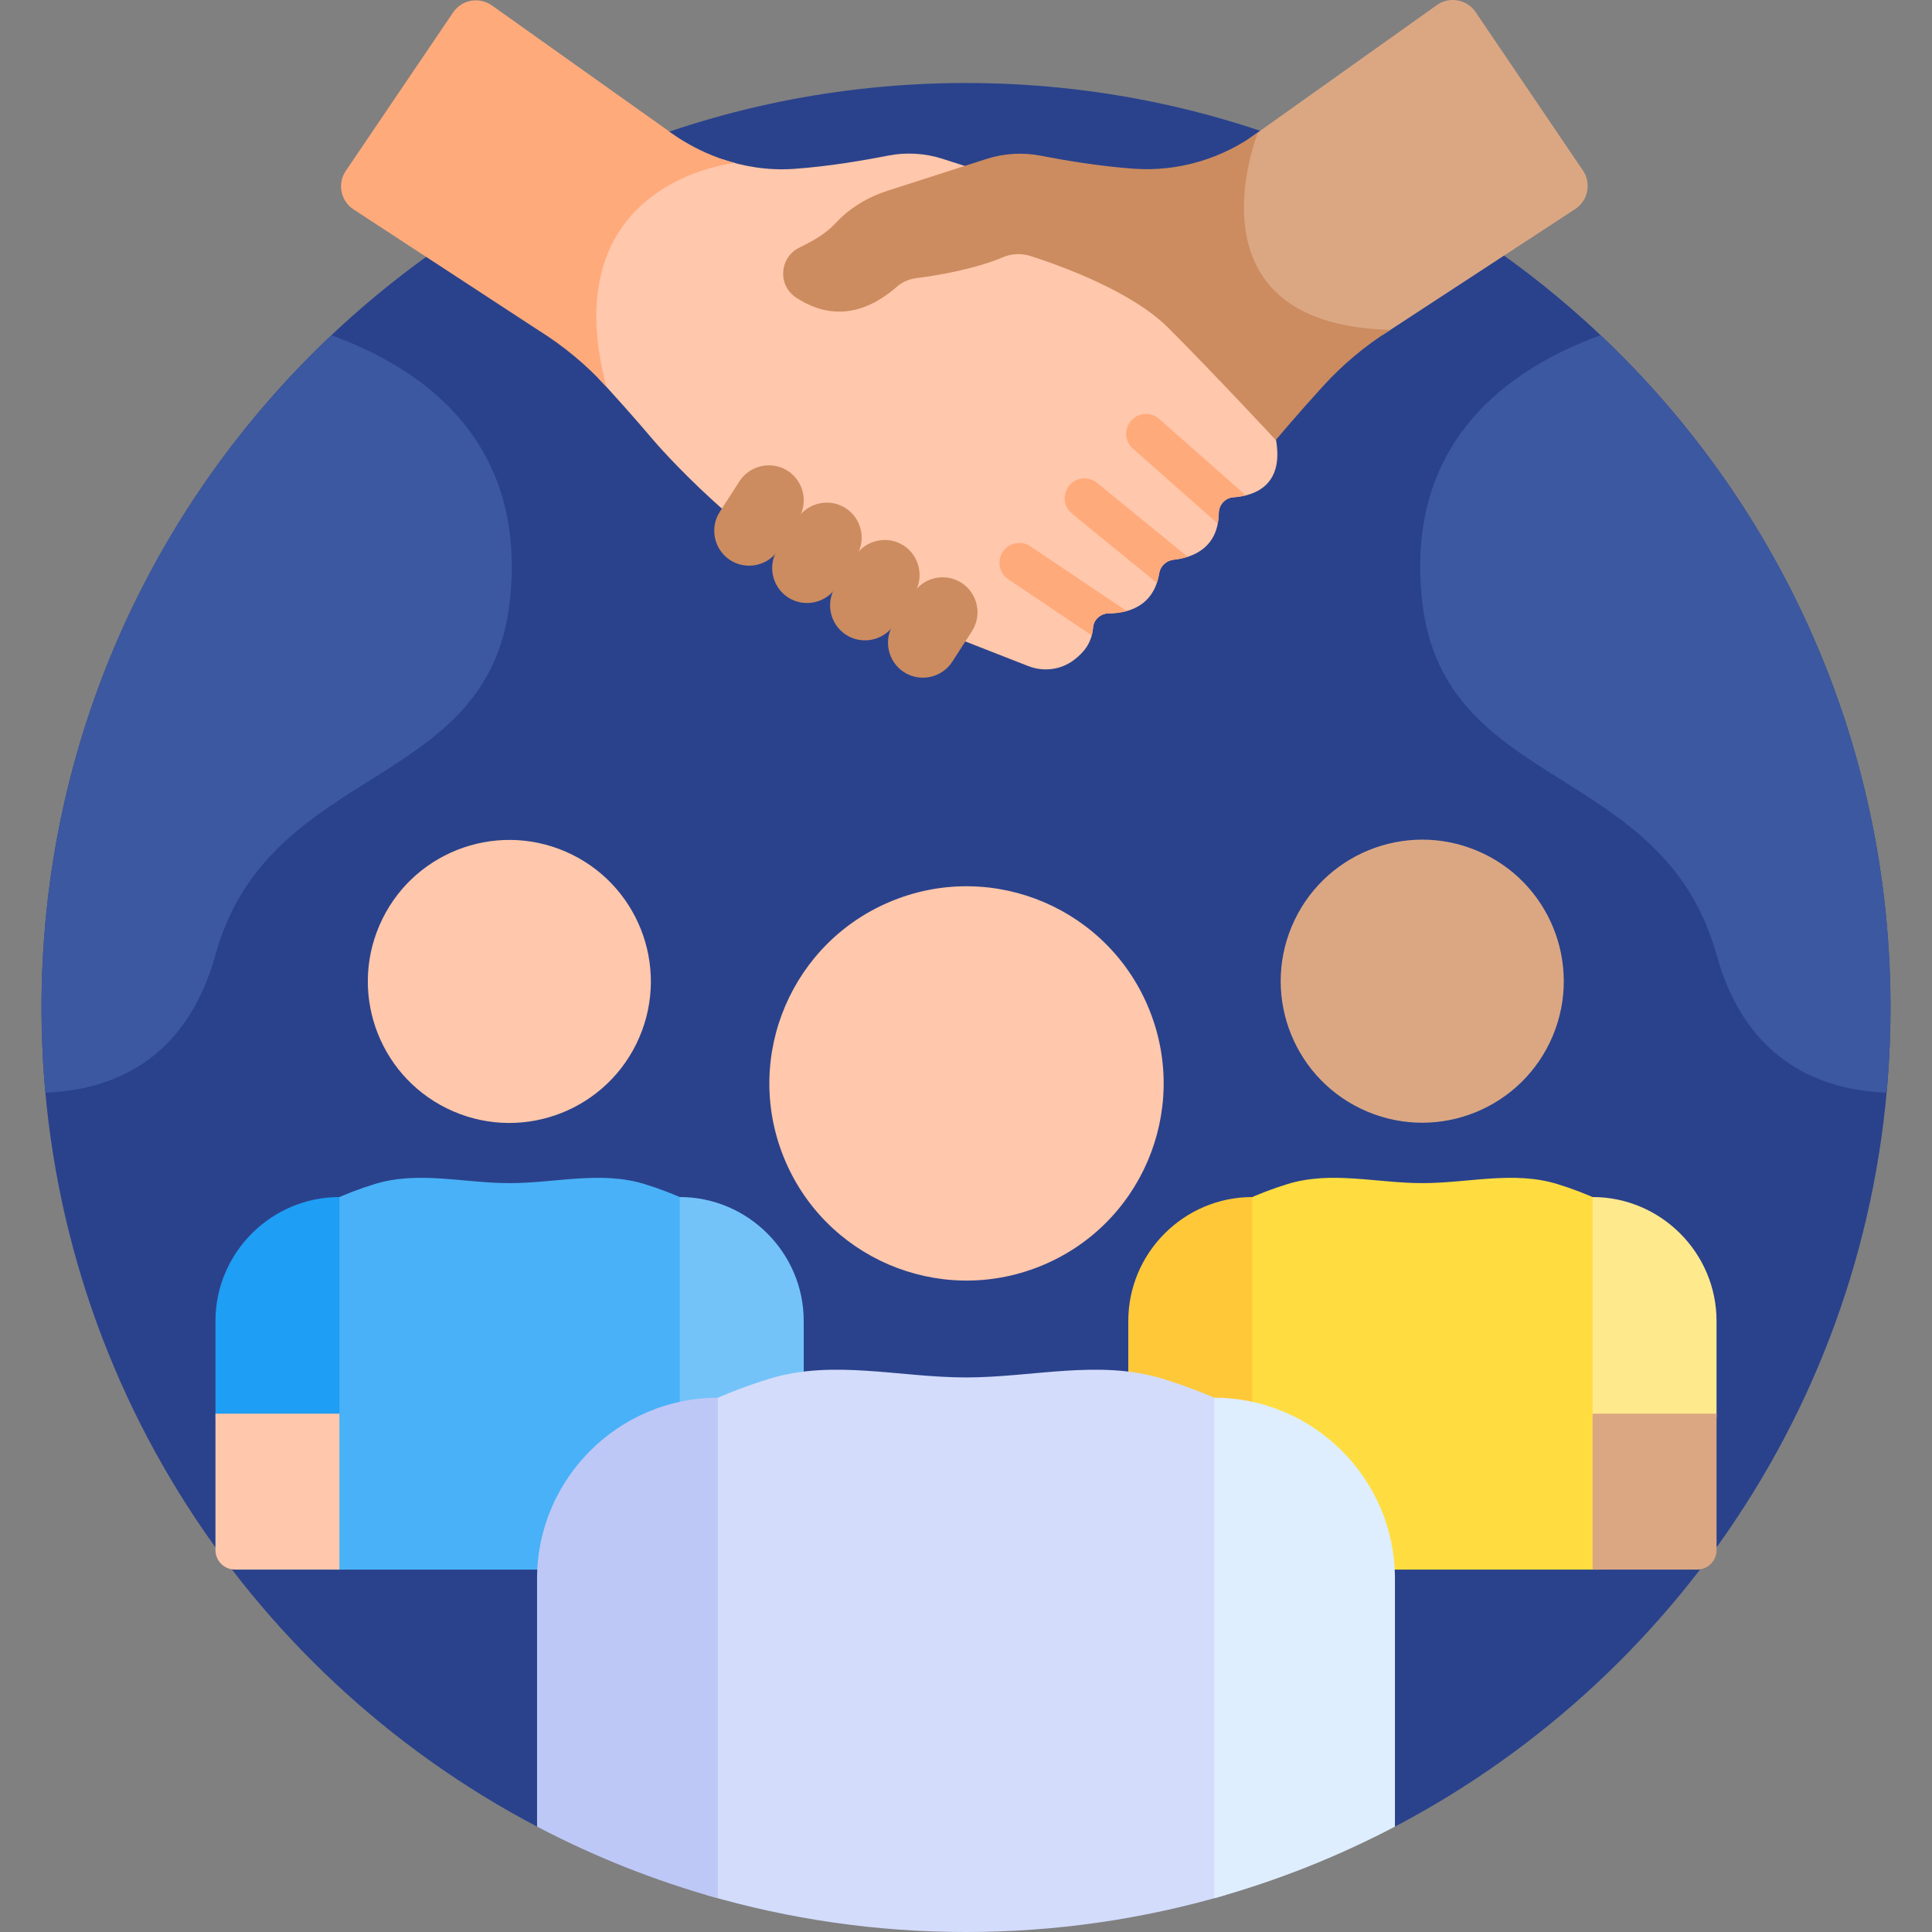 <svg id="Layer_1" enable-background="new 0 0 512 512" height="512" viewBox="0 0 512 512" width="512" xmlns="http://www.w3.org/2000/svg"><rect x="0" y="0" width="512" height="512" fill="#808080" stroke="none"/><g><path d="m256 21.996c-135.311 0-245.002 109.691-245.002 245.002 0 94.28 53.262 176.107 131.33 217.073h227.344c78.068-40.966 131.33-122.793 131.33-217.073 0-135.311-109.691-245.002-245.002-245.002z" fill="#2a428c"/><path d="m182.19 374.369v-56.223c-3.618-1.677-7.405-3.128-11.388-4.355-11.594-3.572-23.625-.249-35.757-.249s-24.163-3.323-35.757.249c-3.982 1.227-7.77 2.678-11.388 4.355v97.814h57.005c1.925-20.627 17.345-37.49 37.285-41.591z" fill="#49b1f7"/><g><ellipse cx="135.046" cy="260.034" fill="#ffc7ab" rx="37.505" ry="37.506" transform="matrix(.396 -.918 .918 .396 -157.207 281.09)"/></g><path d="m191.598 373.414v.017c4.279-1.851 8.714-3.501 13.343-4.927 2.668-.822 5.353-1.367 8.052-1.738v-16.692c0-18.065-14.781-32.845-32.845-32.845v57.614c3.667-.93 7.503-1.429 11.45-1.429z" fill="#73c3f9"/><path d="m89.945 375.687v-58.458c-18.065 0-32.846 14.78-32.846 32.845v25.613z" fill="#1e9ef4"/><path d="m57.099 374.636v36.14c0 2.863 2.321 5.184 5.184 5.184h27.662v-41.324z" fill="#ffc7ab"/><path d="m412.711 313.79c-11.594-3.572-23.625-.249-35.757-.249s-24.163-3.323-35.757.249c-3.982 1.227-7.77 2.678-11.387 4.355v56.223c19.94 4.102 35.36 20.964 37.283 41.591h57.005v-97.814c-3.617-1.676-7.405-3.128-11.387-4.355z" fill="#ffdd40"/><g><ellipse cx="376.954" cy="260.034" fill="#dba783" rx="37.505" ry="37.506" transform="matrix(.387 -.922 .922 .387 -8.725 506.942)"/></g><path d="m454.901 375.687v-25.613c0-18.065-14.781-32.845-32.845-32.845v58.458z" fill="#ffe98d"/><path d="m307.059 368.504c4.629 1.426 9.064 3.076 13.344 4.927 0-.006 0-.012 0-.017 3.947 0 7.782.499 11.451 1.428v-57.614c-18.065 0-32.846 14.78-32.846 32.845v16.692c2.698.372 5.383.917 8.051 1.739z" fill="#ffc839"/><path d="m422.055 374.636v41.324h27.662c2.863 0 5.184-2.321 5.184-5.184v-36.14z" fill="#dba783"/><path d="m256 365.037c-17.692 0-35.237-4.846-52.145.363-5.807 1.789-11.331 3.906-16.607 6.351v130.454c21.814 6.367 44.881 9.795 68.752 9.795s46.938-3.428 68.753-9.794v-130.454c-5.276-2.446-10.799-4.562-16.607-6.351-16.909-5.21-34.454-.364-52.146-.364z" fill="#d3dcfb"/><path d="m321.773 370.415v132.643c16.76-4.66 32.792-11.059 47.9-18.987 0-23.402 0-53.57 0-65.756-.001-26.345-21.556-47.9-47.9-47.9z" fill="#deeeff"/><path d="m142.328 418.315v65.756c15.107 7.927 31.14 14.327 47.9 18.987 0-34.593 0-103.956 0-132.643-26.345 0-47.9 21.555-47.9 47.9z" fill="#bec8f7"/><g><ellipse cx="256" cy="287.093" fill="#ffc7ab" rx="52.218" ry="52.219" transform="matrix(.929 -.371 .371 .929 -88.201 115.384)"/></g><path d="m338.129 116.392c-.135-.745-.372-1.545-.687-2.384-4.293-4.582-16.924-17.998-27.11-28.144-9.835-9.798-29.045-16.663-36.847-19.161-2.703-.865-5.58-.751-8.107.322-7.641 3.249-17.541 4.863-22.763 5.537-2.16.279-4.16 1.177-5.781 2.596-8.425 7.378-16.942 8.304-25.313 2.757-4.207-2.787-3.747-9.096.833-11.305 4.547-2.192 7.653-4.297 9.774-6.624 3.442-3.775 8.083-6.683 13.42-8.41l21.825-7.062-7.641-2.44c-4.67-1.491-9.637-1.77-14.446-.821-6.192 1.222-15.583 2.838-24.717 3.491-7.332.524-13.8-.722-19.112-2.54-6.058 1.224-19.543 5.212-27.941 17.297-7.183 10.337-8.824 24.052-4.914 40.779.706.719 1.4 1.451 2.08 2.196 7.026 7.695 12.532 14.232 12.532 14.232s24.301 28.59 52.61 41.551l46.689 18.261c4.056 1.587 8.675 1.005 12.13-1.647 2.323-1.784 4.677-4.211 5.037-8.577.176-2.13 2.021-3.73 4.159-3.741 4.766-.025 11.914-1.62 13.364-10.649.307-1.912 1.9-3.365 3.826-3.57 4.542-.483 11.827-2.758 11.966-12.377.031-2.19 1.692-4.027 3.877-4.175 5.326-.361 13.521-2.888 11.257-15.392z" fill="#ffc7ab"/><path d="m307.195 111.02c-2.175-1.921-5.498-1.714-7.419.462s-1.714 5.498.462 7.419l22.485 19.851c.161-.855.259-1.781.273-2.792.032-2.19 1.692-4.027 3.877-4.175 1.018-.069 2.141-.218 3.275-.5z" fill="#ffaa7b"/><path d="m290.718 127.959c-2.249-1.835-5.561-1.5-7.395.75-1.835 2.249-1.499 5.56.75 7.395l22.506 18.361c.262-.779.475-1.627.624-2.558.307-1.912 1.9-3.365 3.826-3.57 1.123-.119 2.413-.349 3.722-.771z" fill="#ffaa7b"/><path d="m273.057 144.777c-2.409-1.62-5.675-.98-7.294 1.43-1.62 2.409-.98 5.675 1.429 7.294l22.132 14.879c.17-.643.294-1.332.356-2.083.176-2.13 2.021-3.73 4.159-3.741 1.439-.007 3.096-.16 4.747-.616z" fill="#ffaa7b"/><g fill="#cc8c60"><path d="m193.517 148.445c-4.281-2.76-5.526-8.52-2.767-12.801l5.216-8.093c2.76-4.282 8.52-5.527 12.802-2.767 4.281 2.759 5.527 8.52 2.767 12.802l-5.216 8.093c-2.76 4.28-8.52 5.525-12.802 2.766z"/><path d="m208.866 158.338c-4.281-2.76-5.527-8.52-2.767-12.801l5.217-8.094c2.76-4.281 8.52-5.527 12.801-2.767 4.281 2.759 5.527 8.52 2.767 12.801l-5.216 8.094c-2.76 4.281-8.52 5.526-12.802 2.767z"/><path d="m224.216 168.231c-4.281-2.759-5.527-8.52-2.767-12.801l5.216-8.094c2.759-4.281 8.52-5.527 12.801-2.767 4.282 2.76 5.527 8.52 2.767 12.802l-5.216 8.093c-2.759 4.281-8.52 5.526-12.801 2.767z"/><path d="m239.565 178.124c-4.281-2.76-5.526-8.52-2.767-12.802l5.217-8.093c2.759-4.281 8.52-5.527 12.801-2.767 4.281 2.759 5.527 8.52 2.767 12.801l-5.217 8.094c-2.759 4.281-8.52 5.526-12.801 2.767z"/></g><g fill="#dba783"><path d="m380.527 1.528c.008-.006.017-.012.026-.018-.009.005-.018.011-.026.018z"/><path d="m419.494 45.192-28.44-41.983c-2.299-3.393-6.937-4.231-10.277-1.858-.006.004-.016.011-.029.021.012-.009.022-.016.028-.02-.098.069-.169.12-.223.158.022-.015.044-.031.067-.047-.049.035-.108.077-.183.13.017-.012.05-.036.091-.064-.087.062-.112.08-.1.071-1.666 1.185-10.224 7.275-47.032 33.466-.698.514-1.411 1.004-2.131 1.48-2.016 6.009-6.815 23.877 1.953 37.259 6.016 9.181 17.153 14.221 33.094 15.018.714-.478 1.432-.951 2.16-1.408l48.971-32.012c3.416-2.234 4.34-6.833 2.051-10.211zm-38.804-43.781c-.017.012-.036.025-.058.041.021-.014.04-.028.058-.041z"/><path d="m380.776 1.35c.013-.009.011-.007 0 0z"/></g><path d="m300.576 44.716c-9.125-.636-18.508-2.232-24.698-3.44-4.814-.94-9.784-.653-14.453.848l-26.14 8.402c-5.289 1.7-10.171 4.597-13.922 8.696-2.387 2.609-5.89 4.645-9.443 6.35-5.353 2.568-5.935 9.967-.992 13.257 6.416 4.27 15.838 6.662 26.684-2.797 1.458-1.271 3.268-2.072 5.187-2.316 5.028-.639 15.223-2.255 23.07-5.573 2.321-.982 4.925-1.045 7.324-.272 8.251 2.659 26.807 9.404 36.359 18.956 12.515 12.515 28.534 29.786 28.534 29.786s5.494-6.548 12.505-14.256c5.257-5.78 11.281-10.795 17.882-14.94-55.706-1.435-35.077-52.349-35.077-52.349-9.465 6.974-21.091 10.466-32.82 9.648z" fill="#cc8c60"/><path d="m424.177 88.848c-23.907 8.657-52.253 28.028-47.223 70.958 5.863 50.032 63.847 42.313 77.947 93.227 8.047 29.06 28.766 35.957 45.071 36.527.678-7.43 1.03-14.955 1.03-22.562 0-70.192-29.525-133.482-76.825-178.15z" fill="#3c58a0"/><path d="m87.823 88.848c23.907 8.657 52.253 28.028 47.223 70.958-5.863 50.032-63.847 42.313-77.947 93.227-8.047 29.06-28.766 35.957-45.071 36.527-.679-7.43-1.03-14.955-1.03-22.562 0-70.192 29.525-133.482 76.825-178.15z" fill="#3c58a0"/><path d="m194.706 43.197c-11.273-3.031-18.322-9.158-18.848-9.428l-.002.006-.008-.01-45.493-32.325c-3.341-2.373-7.98-1.535-10.278 1.858l-28.44 41.983c-2.289 3.379-1.366 7.978 2.051 10.211l48.971 32.011c6.652 4.146 12.725 9.172 18.023 14.974-14.317-54.469 34.023-59.28 34.024-59.28z" fill="#ffaa7b"/></g></svg>